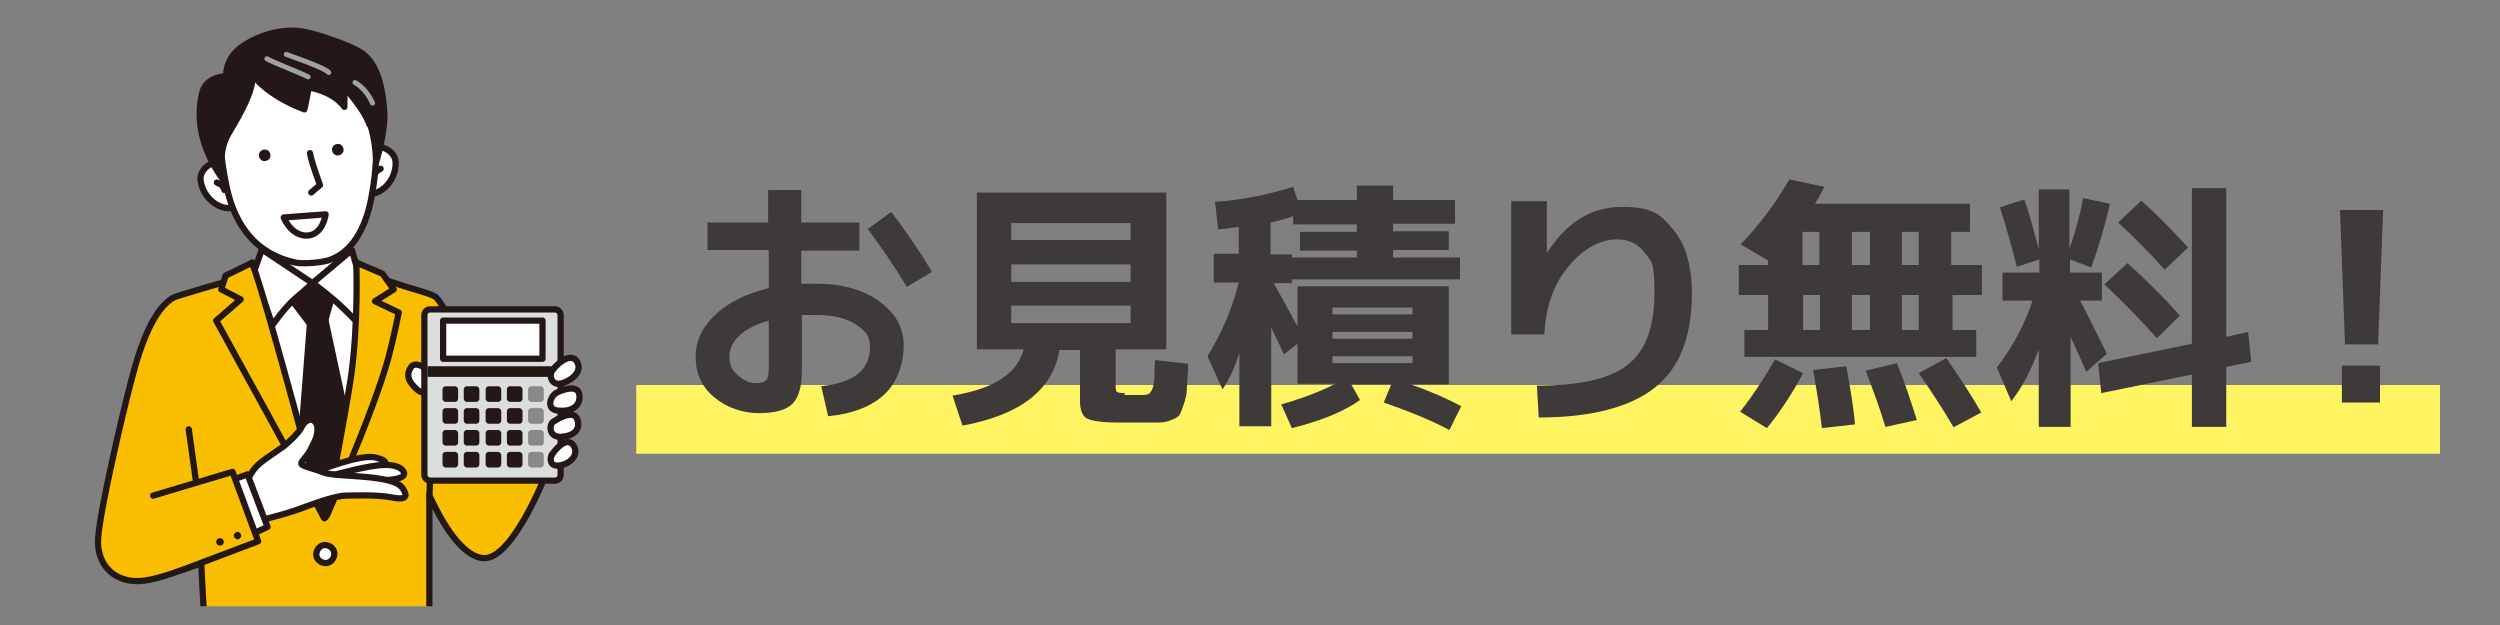 <?xml version="1.0" encoding="UTF-8"?>
<svg id="_レイヤー_1" data-name="レイヤー 1" xmlns="http://www.w3.org/2000/svg" version="1.1" xmlns:xlink="http://www.w3.org/1999/xlink" viewBox="0 0 400 100">
  <rect x="0" y="0" width="400" height="100" fill="#808080" stroke="none"/>
  <defs>
    <style>
      .cls-1 {
        stroke-width: 1px;
      }

      .cls-1, .cls-2, .cls-3, .cls-4, .cls-5, .cls-6, .cls-7, .cls-8 {
        stroke-linecap: round;
        stroke-linejoin: round;
      }

      .cls-1, .cls-2, .cls-3, .cls-4, .cls-5, .cls-6, .cls-8 {
        stroke: #231815;
      }

      .cls-1, .cls-3, .cls-6, .cls-9 {
        fill: #fff;
      }

      .cls-2, .cls-3, .cls-4, .cls-8 {
        stroke-width: 1px;
      }

      .cls-2, .cls-10, .cls-7 {
        fill: none;
      }

      .cls-4, .cls-11 {
        fill: #fabe00;
      }

      .cls-12 {
        fill: #3e3a39;
      }

      .cls-12, .cls-10, .cls-13, .cls-11, .cls-14, .cls-9, .cls-15, .cls-16 {
        stroke-width: 0px;
      }

      .cls-5, .cls-6 {
        stroke-width: 1px;
      }

      .cls-5, .cls-8, .cls-15 {
        fill: #231815;
      }

      .cls-13 {
        fill: #fff462;
      }

      .cls-17 {
        clip-path: url(#clippath);
      }

      .cls-7 {
        stroke: #9fa0a0;
        stroke-width: .8px;
      }

      .cls-14 {
        fill: #898989;
      }

      .cls-16 {
        fill: #dcdddd;
      }
    </style>
    <clipPath id="clippath">
      <rect class="cls-10" x="-6.1" y="1.8" width="107.9" height="95.2"/>
    </clipPath>
  </defs>
  <g class="cls-17">
    <g>
      <g>
        <path class="cls-11" d="M85.9,65.3l-6.2.8s-8-16.6-9.9-18.5c-.6-.6-3.4-1.2-6-2.1-2.5-.9-11.5-3-16.1-2.9s-19.7,4.9-19.7,4.9c-4.4,2.1-6.6,11.9-7.4,15-.6,2.2-4.6,18.9-4.9,23.6-.3,4.5,2.9,7.4,7.4,6.8,2.5-.3,6.5-1.9,7.7-2.3.4-.1.8-.3,1.4-.5.2,4.7.5,9,.5,9h36v-19.8c.1,0,4,9.6,8.6,10,4.6.4,9.9-13.1,9.9-13.1l-1.1-11Z"/>
        <path class="cls-2" d="M85.9,65.3l-6.2.8s-8-16.6-9.9-18.5c-.6-.6-3.4-1.2-6-2.1-2.5-.9-11.5-3-16.1-2.9s-19.7,4.9-19.7,4.9c-4.4,2.1-6.6,11.9-7.4,15-.6,2.2-4.6,18.9-4.9,23.6-.3,4.5,2.9,7.4,7.4,6.8,2.5-.3,6.5-1.9,7.7-2.3.4-.1.8-.3,1.4-.5.2,4.7.5,9,.5,9h36v-19.8c.1,0,4,9.6,8.6,10,4.6.4,9.9-13.1,9.9-13.1l-1.1-11Z"/>
      </g>
      <path class="cls-9" d="M39.8,47.7s9.1-4.6,9.4-4.4c.3.2,9.2,6.3,9.2,6.3l-7.3,30.7-11.4-32.6Z"/>
      <polygon class="cls-8" points="46.3 47.5 49.5 51.7 52 51.4 53.4 46.4 49.2 45.3 46.3 47.5"/>
      <path class="cls-8" d="M49.5,51.7l2.6-.3,3.7,17.2c.1,0-2.7,13.9-3.8,14.2-.3,0-3.7-14.3-3.7-14.3l1.3-16.8Z"/>
      <polygon class="cls-3" points="42.8 42.1 43.7 32.9 54.3 32.9 56.3 42.3 49.9 45.7 42.8 42.1"/>
      <path class="cls-1" d="M53.5,88.5c0,.8-.5,1.5-1.3,1.6-.8,0-1.5-.5-1.6-1.3,0-.8.5-1.5,1.3-1.6.8,0,1.5.5,1.6,1.3Z"/>
      <path class="cls-3" d="M41.9,39.9l8.1,5.4s-.8.8-2.6,2.3c-1.8,1.5-3.8,4.4-3.8,4.4l-3-8.4,1.3-3.7Z"/>
      <path class="cls-3" d="M56.3,40l-6.3,5.3s.6.3,3.1,2.4c1.4,1.1,3.9,3.7,3.9,3.7,0,0,.5-6.1.6-6.5,0-.4-1.3-4.9-1.3-4.9Z"/>
      <path class="cls-4" d="M31.4,77.3s-1.1-7.9-1.2-8.6"/>
      <path class="cls-4" d="M40.4,42l-4.3,2.1-.7,2.2,3.1,1.6-3.9,3.4s15.6,28.3,17.2,31.5c0,0-9.3-35.4-11.5-40.8Z"/>
      <path class="cls-4" d="M57,41.9s.4,10-.9,18.8c-1,6.4-3.9,22.1-4.2,22.2,0,.9,7.8-16.8,10.2-25.5.8-2.9,1.7-7.4,1.7-7.4l-3.8-1.8,3-1.9-1.8-2.5-4.2-1.8Z"/>
      <path class="cls-4" d="M68.7,79.4s.3-6.7.4-8.5"/>
      <g>
        <path class="cls-3" d="M70,61.4c.2-1.1-3.2-4.1-4.2-2.7-1,1.4-.3,2.5.9,3.6s3.1.3,3.3-.8Z"/>
        <g>
          <g>
            <rect class="cls-16" x="67.9" y="49.5" width="21.8" height="27.4" rx=".9" ry=".9"/>
            <rect class="cls-2" x="67.9" y="49.5" width="21.8" height="27.4" rx=".9" ry=".9"/>
          </g>
          <rect class="cls-3" x="70.9" y="51.3" width="15.9" height="6.1"/>
          <rect class="cls-15" x="70.8" y="61.8" width="2.5" height="2.5" rx=".5" ry=".5"/>
          <rect class="cls-15" x="74.2" y="61.8" width="2.5" height="2.5" rx=".5" ry=".5"/>
          <rect class="cls-15" x="77.7" y="61.8" width="2.5" height="2.5" rx=".5" ry=".5"/>
          <rect class="cls-15" x="81.1" y="61.8" width="2.5" height="2.5" rx=".5" ry=".5"/>
          <rect class="cls-15" x="70.8" y="65.3" width="2.5" height="2.5" rx=".5" ry=".5"/>
          <rect class="cls-15" x="74.2" y="65.3" width="2.5" height="2.5" rx=".5" ry=".5"/>
          <rect class="cls-15" x="77.7" y="65.3" width="2.5" height="2.5" rx=".5" ry=".5"/>
          <rect class="cls-15" x="81.1" y="65.3" width="2.5" height="2.5" rx=".5" ry=".5"/>
          <rect class="cls-15" x="70.8" y="68.8" width="2.5" height="2.5" rx=".5" ry=".5"/>
          <rect class="cls-15" x="74.2" y="68.8" width="2.5" height="2.5" rx=".5" ry=".5"/>
          <rect class="cls-15" x="77.7" y="68.8" width="2.5" height="2.5" rx=".5" ry=".5"/>
          <rect class="cls-15" x="81.1" y="68.8" width="2.5" height="2.5" rx=".5" ry=".5"/>
          <rect class="cls-15" x="70.8" y="72.3" width="2.5" height="2.5" rx=".5" ry=".5"/>
          <rect class="cls-15" x="74.2" y="72.3" width="2.5" height="2.5" rx=".5" ry=".5"/>
          <rect class="cls-15" x="77.7" y="72.3" width="2.5" height="2.5" rx=".5" ry=".5"/>
          <rect class="cls-15" x="81.1" y="72.3" width="2.5" height="2.5" rx=".5" ry=".5"/>
          <rect class="cls-14" x="84.5" y="61.8" width="2.5" height="2.5" rx=".5" ry=".5"/>
          <rect class="cls-14" x="84.5" y="65.3" width="2.5" height="2.5" rx=".5" ry=".5"/>
          <rect class="cls-14" x="84.5" y="68.8" width="2.5" height="2.5" rx=".5" ry=".5"/>
          <rect class="cls-14" x="84.5" y="72.3" width="2.5" height="2.5" rx=".5" ry=".5"/>
          <rect class="cls-15" x="68.4" y="58.6" width="21.3" height="1.7"/>
        </g>
        <path class="cls-3" d="M88.2,59.6c.3-.8,2.9-3.4,4-1.9s-.4,3-2.2,3.6c-1.6.5-2.1-.9-1.8-1.7Z"/>
        <path class="cls-3" d="M88.8,63c.7-.5,3.7-1.7,3.9.2.2,1.9-1.4,2.7-3.4,2.5s-1.2-2.2-.5-2.7Z"/>
        <path class="cls-3" d="M88.5,67.5c.7-.5,3.4-2.1,3.9-.3.5,1.6-.7,2.6-2.7,2.7-2,0-1.8-2-1.2-2.4Z"/>
        <path class="cls-3" d="M88.3,72.8c.3-.6,2.3-3.1,3.4-1.6s-.5,3.2-2.5,3.3c-1.3,0-1.2-1.2-.9-1.8Z"/>
      </g>
      <g>
        <path class="cls-6" d="M58.8,31c2.1.3,4.6-2.1,4.5-5,0-1.8-2.6-3.3-4.1-1.9-.6.5-1.2,1.4-1.4,1.7"/>
        <path class="cls-6" d="M60.9,27c-.4.2-1,.5-1.1,1.3"/>
        <path class="cls-6" d="M37.4,33.2c-2.1.6-4.9-1.4-5.3-4.3-.3-1.8,2.1-3.7,3.8-2.5.6.4,1.4,1.2,1.7,1.5"/>
        <path class="cls-6" d="M34.7,29.2c.4.2,1,.4,1.2,1.2"/>
        <path class="cls-6" d="M35.3,18.4c-.3,2.9,0,6.7.8,10.7,1.9,10.5,8.6,12.3,11.1,12.9,1.3.3,4.7,0,5.8-.5,3.8-1.5,5.8-5.7,6.6-10.9.6-3.4,1.1-9.1-.4-12.8-1.5-3.7-6.4-13-15.1-7.1-5.1,3.5-8.3,2.6-8.8,7.8Z"/>
        <path class="cls-6" d="M52.1,34.3s-.4,3.3-3,3.4c-2.6,0-3.7-2.9-3.7-2.9l6.6-.5Z"/>
        <path class="cls-6" d="M49.8,30.8l1.4-1.2s-1.4-3.7-1.6-5.1"/>
        <path class="cls-15" d="M54.9,23.6c.2.5,0,1-.5,1.2-.5.2-1,0-1.2-.5-.2-.5,0-1,.5-1.2.5-.2,1,0,1.2.5Z"/>
        <path class="cls-15" d="M43.2,24.5c.2.5,0,1-.5,1.2-.5.2-1,0-1.2-.5-.2-.5,0-1,.5-1.2.5-.2,1,0,1.2.5Z"/>
        <path class="cls-5" d="M59.2,19.9c.9,2.4,1,6,1,6,0,0,1.4-4.7,1.3-7.6-.2-3.9-1-8.2-3.9-10-1.8-1.1-6.7-2.8-8.9-3.2-3.5-.7-7.5.6-10,2.4-2.8,2-2.5,4.7-2.5,4.7,0,0-3.1,0-3.8,2.5-2.1,8,3.8,14.6,3.6,14.4,0,0-1.6-4.1.6-7.8,2.1-3.5,4-7,3.8-9.4,0,0,2,3.2,8.3,5.6,0,0,.3-1.3.7-3.5,0,0,3.8.5,5.7,3.1v-3.1s3.1,3.3,4,5.9Z"/>
        <path class="cls-7" d="M56.8,13.2c1.2.7,2.2,1.9,2.8,3.3"/>
        <path class="cls-7" d="M45.8,8.7c1.3.5,6.1,2.1,6.8,2.9"/>
        <path class="cls-7" d="M49.3,12.3c-1.1-.6-5.6-2.3-6.6-2.9"/>
      </g>
      <g>
        <path class="cls-3" d="M51,75.3s6.7-2.7,9.1-2.1,1.3,1.2,1.3,1.2c0,0,2.5-.2,3.2,1.1.6,1.2-2.7,1.3-2.7,1.3"/>
        <path class="cls-3" d="M53.4,76s5.7-1.6,8-1.6"/>
        <path class="cls-3" d="M39.1,78.8s.2-2.1,1.7-3.9c.9-1.1,2.8-2.2,4.6-3.5,1.1-.9,2.3-2.1,2.7-2.8,1.2-2.4,2.7-1.4,2.7,0s-.5,2-1,3.1c-.7,1.5-1.7,2.1-1.6,2.5.1.4,1.8.7,3.6,1.4,1.8.8,11.1.2,12.6,2.5,1.4,2-.6,1.7-1.7,1.5-2.3-.5-6.6-.3-7.4-.3-.8,0-2.7.4-6.2,1.7-3.4,1.3-5.5,1.7-7.9,2.4-1.8.5-2-.7-2.1-2.4"/>
      </g>
      <polyline class="cls-3" points="36.6 77 39.6 75.9 42.8 84.3 39.4 85.9"/>
      <polyline class="cls-4" points="24.5 79.3 37.2 75.5 41.3 86.6 29.4 91.1"/>
      <path class="cls-15" d="M38.6,85.7c0,.3-.3.6-.6.6s-.6-.3-.6-.6.3-.6.6-.6.6.3.6.6Z"/>
      <circle class="cls-15" cx="35.2" cy="86.7" r=".6"/>
    </g>
  </g>
  <rect class="cls-13" x="101.8" y="61.6" width="288.6" height="11"/>
  <g>
    <path class="cls-12" d="M113.1,35.6h9.8v-5.2h5.3v5.2h9.3v4.5h-9.3v5.3c1.1,0,1.9,0,2.5,0,4.2,0,7.5,1,10.1,2.9,2.6,1.9,3.8,4.3,3.8,7s-1,5.9-3.1,7.8c-2,1.9-5,3.1-9,3.5l-1.1-4.8c2.7-.3,4.7-1,5.9-2,1.2-1,1.9-2.4,1.9-4.3s-.8-2.6-2.3-3.6c-1.5-1-3.6-1.5-6.1-1.5s-1.5,0-2.5,0v8.8c0,2.6-.5,4.4-1.5,5.4-1,1-2.8,1.5-5.4,1.5s-5.2-.9-7.2-2.6c-2-1.7-2.9-3.9-2.9-6.4s1-4.7,3.1-6.7,4.9-3.4,8.6-4.3v-6.1h-9.8v-4.5ZM123,51.3c-2.1.6-3.7,1.4-4.7,2.4-1.1,1-1.6,2.2-1.6,3.4s.4,2.1,1.3,2.9,1.8,1.3,2.9,1.3,1.4-.2,1.7-.5.4-1,.4-1.9v-7.6ZM138.9,36.6l3.7-2.7c2.5,3.3,4.7,6.5,6.5,9.6l-4,2.4c-2-3.3-4.1-6.4-6.3-9.3Z"/>
    <path class="cls-12" d="M179.9,63.2c.1,0,.3,0,.6,0,.3,0,.5,0,.6,0,.2,0,.4,0,.7,0,.3,0,.5,0,.6,0,.6,0,1,0,1.2-.1.2,0,.5-.3.7-.7.2-.4.3-1,.4-1.6,0-.6,0-1.7.1-3.2l5.3.6c0,1.7-.2,3-.2,3.9,0,.9-.2,1.7-.5,2.6-.3.9-.5,1.4-.7,1.7-.2.3-.7.6-1.3.8-.7.3-1.3.4-1.9.4-.6,0-1.6,0-2.9,0h-3.9c-2.6,0-4.2-.3-4.9-.7-.6-.4-1-1.3-1-2.7v-8.2h-3.3c-1,6.3-6.2,10.4-15.5,12.1l-1.6-4.8c3.5-.6,6.2-1.5,8-2.8,1.8-1.2,2.9-2.8,3.4-4.6h-7.5v-25.1h30.3v25.1h-8.1v5.6c0,.6,0,1,.2,1.2.1.1.6.2,1.3.2ZM161.8,38.4h19.1v-2.7h-19.1v2.7ZM161.8,42.3v2.8h19.1v-2.8h-19.1ZM161.8,48.9v2.8h19.1v-2.8h-19.1Z"/>
    <path class="cls-12" d="M222.9,41.2h10.7v3.5h-26.9v.6h-2.9c.5,1,1.3,2.3,2.2,4,.9,1.7,1.5,2.7,1.6,2.9v-6.4h24.2v15.7h-6.1c2.9,1,5.7,2.2,8.1,3.5l-1.9,3.8c-3-1.6-6.5-3-10.5-4.4l1.2-2.9h-6.4l1.4,2.5c-2.5,1.8-6.1,3.3-10.9,4.5l-1.7-3.8c3.2-.9,6.1-2,8.7-3.3h-6.1v-6.4l-2.2,1.7c0-.1-.7-1.6-2-4.3v15.8h-5.1v-11.8c-.7,2.3-1.6,4.3-2.7,5.9l-2.4-5.3c2.4-3.9,4-7.8,5-11.8h-4v-4.6h4v-4.3c-2.1.3-3.2.4-3.3.4l-.5-4.4c4.2-.3,8.3-1.1,12.5-2.4l.7,2.1h9.5v-2.3h5.8v2.3h9.9v3.8h-9.9v1.2h8.9v3h-8.9v1.1ZM203.3,35.5v5.2h3.4v.5h10.4v-1.1h-9.1v-3h9.1v-1.2h-10.2v-1.3c-1.1.4-2.3.7-3.5,1ZM213.2,50.3h12.8v-1.1h-12.8v1.1ZM213.2,53.1v1.1h12.8v-1.1h-12.8ZM213.2,57v1.1h12.8v-1.1h-12.8Z"/>
    <path class="cls-12" d="M242,32.2h5.5v8.3h0c3.1-4.9,7.1-7.4,12-7.4s6.2,1.2,8.2,3.6c2,2.4,3,5.8,3,10.3,0,6.9-2,11.9-5.9,15s-10.1,4.8-18.6,4.8l-.3-5.1c6.9,0,11.8-1.1,14.6-3.4,2.8-2.2,4.2-6,4.2-11.4s-.5-5-1.5-6.4-2.5-2.2-4.4-2.2c-2.9,0-5.5,1.5-7.9,4.4-2.4,2.9-3.6,6.5-3.8,10.8h-5.3v-21.4Z"/>
    <path class="cls-12" d="M312.4,42.4h4.7v4.8h-4.7v5.6h3.8v4.3h-37.1v-4.3h3.8v-5.6h-4.7v-4.8h4.7v-.7l-4.4-2.6c3-3.1,5.6-6.6,7.8-10.4l5.6,1.2c-.5,1-1,1.9-1.5,2.7h24.8v4.5h-3v5.3ZM278.4,65.9c2.2-2.8,4-5.6,5.6-8.4l4.5,2.2c-1.6,3-3.5,6-5.8,8.8l-4.4-2.7ZM288.4,37.1v5.3h2.7v-5.3h-2.7ZM291.2,47.2h-2.7v5.6h2.7v-5.6ZM291.5,68.5c-.3-2.8-.8-5.9-1.4-9.3l5.3-.6c.7,3.8,1.2,6.8,1.4,9.3l-5.3.6ZM296.3,42.4h2.9v-5.3h-2.9v5.3ZM296.3,47.2v5.6h2.9v-5.6h-2.9ZM301.7,68.4c-.9-3-2-6-3.2-9.1l5-1.2c1.2,2.9,2.2,6,3.2,9.1l-5,1.1ZM304.3,42.4h2.7v-5.3h-2.7v5.3ZM304.3,47.2v5.6h2.7v-5.6h-2.7ZM312.6,68.4c-1.7-2.9-3.6-5.8-5.6-8.7l4.4-2.4c2.1,3,4,5.9,5.6,8.7l-4.5,2.4Z"/>
    <path class="cls-12" d="M319.9,33.2l4-1.3c.9,2.6,1.6,5.3,2.3,8v-9.6h4.9v9.5c1-2.8,1.7-5.4,2.2-8.1l4.3.9c-.8,3.5-1.8,6.9-3,10.2l-3.4-1.3v2.1h5.1v4.5h-3.5c1,1.8,2.4,4.7,4.3,8.5l-3.3,2.9c-.1-.3-.9-2.1-2.5-5.6v14.4h-5.1v-12.4c-1.2,3.3-2.6,6-4.4,8.3l-2.3-5.4c2.6-3.4,4.5-7,5.7-10.7h-4.8v-4.5h5.9v-2.1l-3.6,1.2c-.8-3.2-1.7-6.3-2.7-9.5ZM350.8,59.9l-14.6,3-.5-4.8,15-3.1v-24.9h5.5v23.8l3.5-.8.5,4.8-4,.8v9.6h-5.5v-8.4ZM345.1,54.1c-2.6-2.9-5.4-5.8-8.4-8.6l3.7-3.4c3,2.7,5.8,5.5,8.4,8.4l-3.7,3.6ZM346.4,43.2c-2.4-2.7-4.9-5.2-7.5-7.6l3.7-3.5c2.5,2.2,5,4.8,7.5,7.5l-3.7,3.5Z"/>
    <path class="cls-12" d="M374.3,33.6h7l-.8,21.5h-5.3l-.8-21.5ZM374.7,64.4v-5.9h6.1v5.9h-6.1Z"/>
  </g>
</svg>